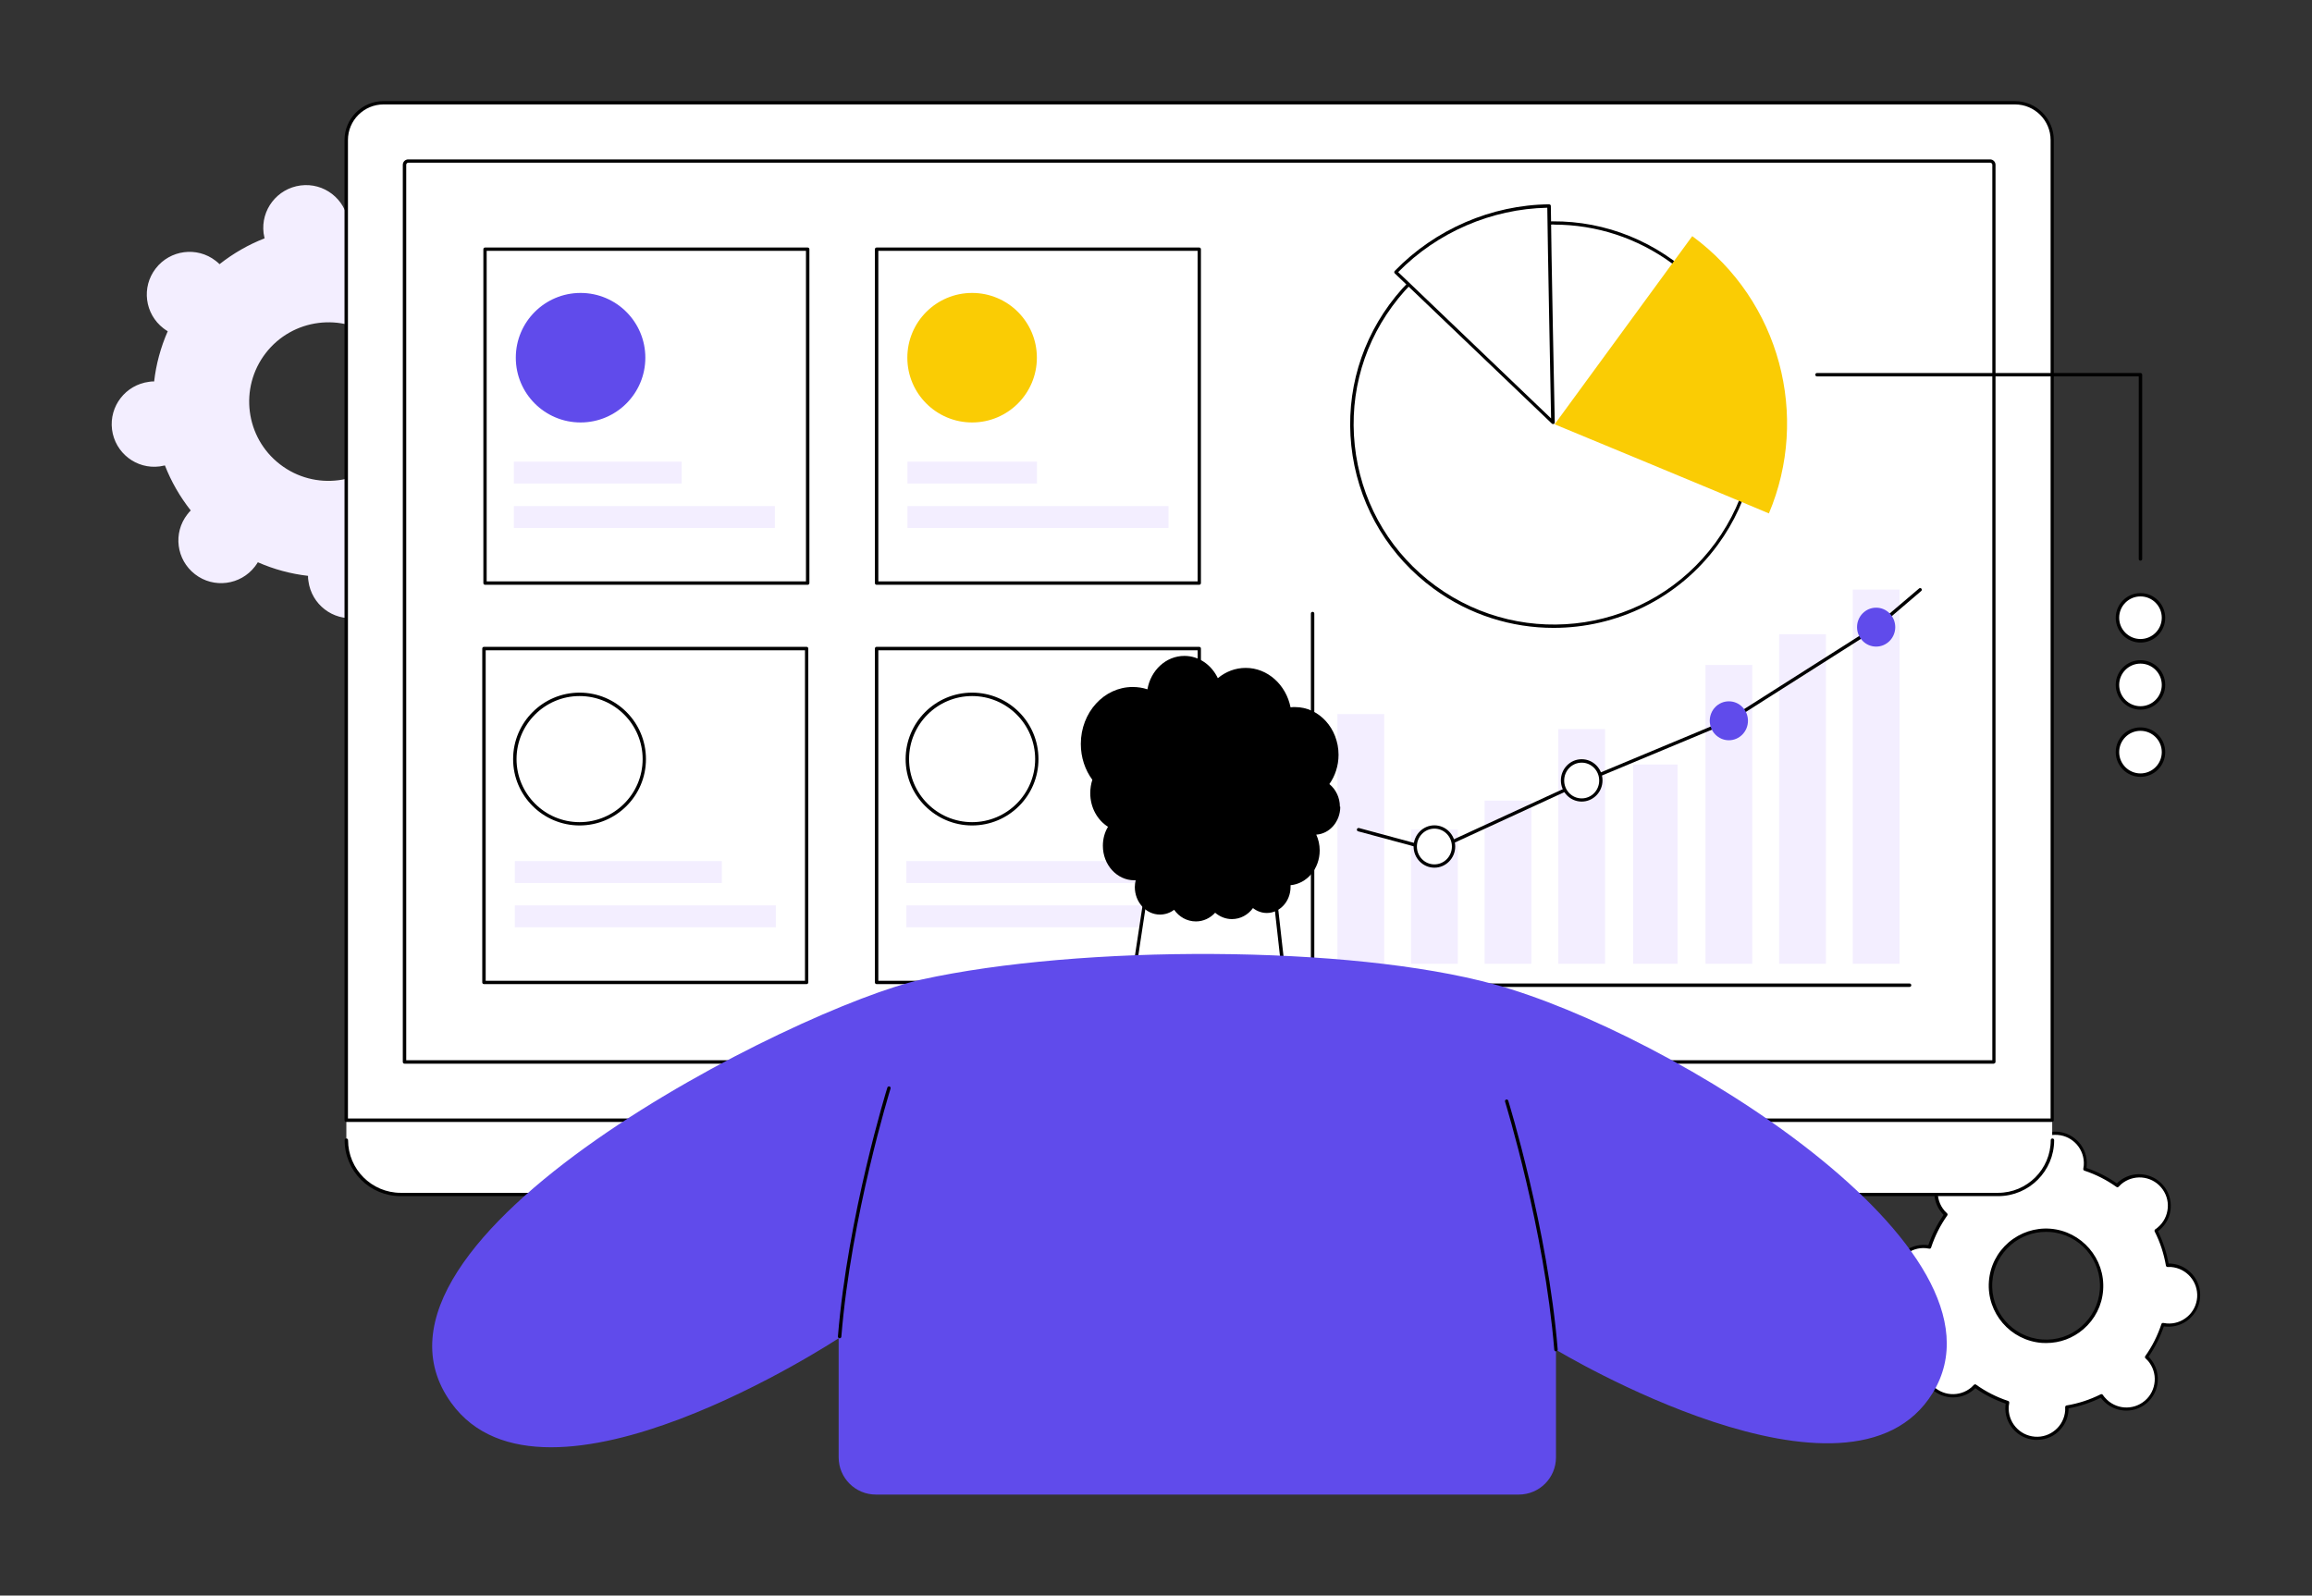 <?xml version="1.0" encoding="UTF-8"?>
<svg id="Image_2" xmlns="http://www.w3.org/2000/svg" version="1.1" viewBox="0 0 188.84 130.34">
  <rect x="0" y="0" width="188.84" height="130.34" fill="#333333" stroke="none"/>
  <!-- Generator: Adobe Illustrator 29.8.1, SVG Export Plug-In . SVG Version: 2.1.1 Build 2)  -->
  <defs>
    <style>
      .st0 {
        fill: #fff;
      }

      .st1 {
        fill: #facc04;
      }

      .st2 {
        fill: #604beb;
      }

      .st3 {
        fill: #f3eeff;
      }
    </style>
  </defs>
  <g id="Social_media_dashboard">
    <g>
      <path class="st3" d="M32.82,19.34c-.09.11-.16.23-.24.35-1.32-.58-2.7-.95-4.1-1.11,0-.14,0-.28-.03-.42-.25-1.91-1.99-3.26-3.9-3.01s-3.26,1.99-3.02,3.9c.02.14.05.28.08.42-1.31.51-2.55,1.22-3.68,2.11-.1-.1-.2-.19-.32-.28-1.52-1.18-3.72-.89-4.89.63-1.18,1.52-.9,3.71.63,4.89.11.09.23.16.35.24-.58,1.32-.95,2.7-1.11,4.1-.14,0-.28,0-.42.03-1.91.25-3.26,1.99-3.02,3.9.25,1.91,1.99,3.26,3.9,3.01.14-.02.28-.05.42-.08.51,1.31,1.22,2.55,2.11,3.68-.1.1-.19.2-.28.32-1.18,1.52-.9,3.71.63,4.89,1.52,1.18,3.72.89,4.89-.63.09-.11.16-.23.24-.35,1.32.58,2.7.95,4.1,1.11,0,.14,0,.28.03.42.25,1.91,1.99,3.26,3.9,3.01s3.26-1.99,3.02-3.9c-.02-.14-.05-.28-.08-.42,1.31-.51,2.55-1.22,3.68-2.11.1.1.2.19.32.28,1.52,1.18,3.72.89,4.89-.63,1.18-1.52.9-3.71-.63-4.89-.11-.09-.23-.16-.35-.24.58-1.32.95-2.7,1.11-4.1.14,0,.28,0,.42-.03,1.91-.25,3.26-1.99,3.02-3.9-.25-1.91-1.99-3.26-3.9-3.01-.14.02-.28.05-.42.08-.51-1.31-1.22-2.55-2.11-3.68.1-.1.19-.2.28-.32,1.18-1.52.9-3.71-.63-4.89-1.52-1.18-3.72-.89-4.89.63ZM31.96,36.76c-2.19,2.83-6.26,3.36-9.09,1.17-2.83-2.18-3.35-6.25-1.17-9.08s6.26-3.36,9.09-1.17c2.83,2.18,3.35,6.25,1.17,9.08Z"/>
      <g>
        <path class="st0" d="M177.31,103.35c-.1,0-.2,0-.3,0-.17-1-.49-1.95-.93-2.83.08-.05.16-.11.24-.18,1.02-.88,1.14-2.42.26-3.45-.88-1.02-2.43-1.14-3.45-.26-.08.07-.15.14-.21.21-.8-.57-1.7-1.03-2.66-1.34.02-.1.03-.19.04-.29.1-1.35-.91-2.52-2.26-2.62-1.35-.1-2.52.91-2.62,2.25,0,.1,0,.2,0,.3-1,.17-1.95.48-2.83.93-.05-.08-.11-.16-.18-.24-.88-1.02-2.43-1.14-3.45-.26s-1.14,2.42-.26,3.45c.07.08.14.15.21.21-.57.8-1.02,1.7-1.34,2.66-.1-.02-.19-.03-.29-.04-1.35-.1-2.52.91-2.62,2.25-.1,1.35.91,2.52,2.26,2.62.1,0,.2,0,.3,0,.17,1,.49,1.95.93,2.83-.08.05-.16.11-.24.18-1.02.88-1.14,2.42-.26,3.45.88,1.02,2.43,1.14,3.45.26.08-.07.15-.14.21-.21.8.57,1.7,1.03,2.66,1.34-.02.1-.03.19-.04.29-.1,1.35.91,2.52,2.26,2.62s2.52-.91,2.62-2.25c0-.1,0-.2,0-.3,1-.17,1.95-.48,2.83-.93.05.08.11.16.18.24.88,1.02,2.43,1.14,3.45.26,1.02-.88,1.14-2.42.26-3.45-.07-.08-.14-.15-.21-.21.57-.8,1.02-1.7,1.34-2.66.1.02.19.03.29.04,1.35.1,2.52-.91,2.62-2.25.1-1.35-.91-2.52-2.26-2.62ZM166.78,109.56c-2.5-.19-4.38-2.37-4.19-4.87.19-2.5,2.37-4.37,4.87-4.18,2.5.19,4.38,2.37,4.19,4.87-.19,2.5-2.37,4.37-4.87,4.18Z"/>
        <path d="M166.38,117.62c-.07,0-.13,0-.2,0-1.42-.11-2.49-1.35-2.38-2.77,0-.06.01-.12.02-.19-.88-.3-1.72-.72-2.48-1.26-.05.05-.09.09-.14.13-1.08.93-2.71.8-3.64-.28-.45-.52-.67-1.19-.62-1.88.05-.69.37-1.31.89-1.76.05-.04.1-.08.15-.12-.41-.84-.7-1.72-.87-2.64-.07,0-.13,0-.19,0-1.42-.11-2.49-1.35-2.38-2.77.05-.69.37-1.31.89-1.76.52-.45,1.19-.67,1.88-.62.06,0,.12.01.19.02.3-.88.72-1.72,1.25-2.48-.05-.05-.09-.09-.13-.14-.45-.52-.67-1.19-.62-1.88.05-.69.37-1.31.89-1.76,1.08-.93,2.71-.8,3.64.28.04.05.08.1.12.15.84-.41,1.72-.7,2.64-.87,0-.07,0-.13,0-.19.05-.69.37-1.31.89-1.76.52-.45,1.19-.67,1.88-.62,1.42.11,2.49,1.35,2.38,2.77,0,.06-.01.12-.02.19.88.3,1.72.72,2.48,1.26.05-.05.09-.09.14-.13,1.08-.93,2.71-.8,3.64.28.45.52.67,1.19.62,1.88-.05.69-.37,1.31-.89,1.76-.05.04-.1.08-.15.12.41.84.7,1.73.87,2.64.07,0,.13,0,.19,0,1.42.11,2.49,1.35,2.38,2.77-.05.69-.37,1.31-.89,1.76-.52.45-1.19.67-1.88.62-.06,0-.12-.01-.19-.02-.3.88-.72,1.72-1.25,2.48.05.05.09.09.13.14.45.52.67,1.19.62,1.88-.05.69-.37,1.31-.89,1.76-1.08.93-2.71.8-3.64-.28-.04-.05-.08-.1-.12-.15-.84.41-1.72.7-2.64.87,0,.07,0,.13,0,.19-.05.69-.37,1.31-.89,1.76-.47.41-1.06.62-1.68.62ZM161.32,113.08s.06,0,.08.03c.8.57,1.68,1.02,2.62,1.33.07.02.1.09.09.16-.02.1-.03.19-.04.28-.09,1.27.86,2.38,2.13,2.48.62.05,1.21-.15,1.68-.55.47-.4.75-.96.8-1.58,0-.08,0-.18,0-.28,0-.07.05-.13.11-.14.97-.16,1.91-.47,2.79-.91.06-.03.14-.01.18.05.06.09.11.16.17.22.83.97,2.29,1.08,3.26.25.47-.4.75-.96.8-1.58.05-.61-.15-1.21-.55-1.68-.06-.06-.12-.13-.2-.2-.05-.05-.06-.12-.02-.18.57-.8,1.01-1.68,1.32-2.62.02-.07.09-.1.16-.09.1.02.19.03.28.04.62.05,1.21-.15,1.68-.55.47-.4.75-.96.8-1.58.09-1.27-.86-2.38-2.13-2.48-.08,0-.18,0-.28,0-.07,0-.13-.05-.14-.11-.17-.97-.47-1.91-.92-2.79-.03-.06-.01-.14.05-.18.09-.06.16-.11.22-.17.47-.4.75-.96.8-1.58.05-.61-.15-1.21-.55-1.68-.83-.97-2.29-1.08-3.26-.25-.06.06-.13.12-.2.2-.05.05-.12.06-.18.02-.8-.57-1.68-1.02-2.62-1.33-.07-.02-.1-.09-.09-.16.02-.1.03-.19.04-.28.09-1.27-.86-2.38-2.13-2.48-.62-.05-1.21.15-1.68.55-.47.4-.75.96-.8,1.58,0,.08,0,.18,0,.28,0,.07-.05.13-.11.14-.97.16-1.91.47-2.79.91-.06.03-.14.01-.18-.05-.06-.09-.11-.16-.17-.22-.83-.97-2.29-1.08-3.26-.25-.47.4-.75.96-.8,1.58-.05.61.15,1.21.55,1.68.06.06.12.13.2.2.05.05.06.12.02.18-.57.8-1.01,1.68-1.32,2.62-.02.07-.09.11-.16.09-.1-.02-.19-.03-.28-.04-.62-.05-1.21.15-1.68.55-.47.4-.75.96-.8,1.58-.09,1.27.86,2.38,2.13,2.48.08,0,.18,0,.28,0,.07,0,.13.05.14.11.17.97.47,1.91.92,2.79.03.06.01.14-.05.18-.09.06-.16.11-.22.17-.47.4-.75.96-.8,1.58-.05.61.15,1.21.55,1.68.83.97,2.29,1.08,3.26.25.06-.06.13-.12.2-.2.03-.03.06-.04.1-.04ZM167.13,109.71c-.12,0-.24,0-.36-.01-2.57-.2-4.51-2.45-4.32-5.02.09-1.25.67-2.38,1.61-3.19.95-.81,2.16-1.21,3.4-1.12,2.57.2,4.51,2.45,4.32,5.02-.09,1.25-.67,2.38-1.61,3.19-.86.74-1.92,1.13-3.04,1.13ZM167.11,100.63c-1.05,0-2.06.37-2.86,1.06-.89.77-1.43,1.83-1.52,3.01-.18,2.42,1.64,4.54,4.06,4.72,1.17.09,2.31-.28,3.2-1.05.89-.77,1.43-1.83,1.52-3.01.18-2.42-1.64-4.54-4.06-4.72-.11,0-.23-.01-.34-.01Z"/>
      </g>
    </g>
    <g>
      <g>
        <g>
          <path class="st0" d="M165.71,90.31H33.73l-5.44.79v2.03c0,2.45,1.99,4.43,4.43,4.43h130.47c2.45,0,4.43-1.99,4.43-4.43v-1.63l-1.91-1.2Z"/>
          <g>
            <path class="st0" d="M31.33,8.4h133.25c1.68,0,3.04,1.36,3.04,3.04v80.06H28.28V11.44c0-1.68,1.36-3.04,3.04-3.04Z"/>
            <path d="M167.62,91.65H28.28c-.08,0-.14-.06-.14-.14V11.44c0-1.75,1.43-3.18,3.18-3.18h133.25c1.75,0,3.18,1.43,3.18,3.18v80.06c0,.08-.06.14-.14.14ZM28.42,91.37h139.07V11.44c0-1.6-1.3-2.91-2.91-2.91H31.33c-1.6,0-2.91,1.3-2.91,2.91v79.93Z"/>
          </g>
          <path d="M162.86,86.89H33.04c-.08,0-.14-.06-.14-.14V13.46c0-.24.2-.44.44-.44h129.21c.24,0,.44.2.44.44v73.28c0,.08-.06.14-.14.14ZM33.18,86.61h129.55V13.46c0-.09-.08-.17-.17-.17H33.35c-.09,0-.17.08-.17.17v73.15Z"/>
          <path d="M163.19,97.71H32.72c-2.52,0-4.57-2.05-4.57-4.57,0-.08.06-.14.14-.14s.14.06.14.14c0,2.37,1.93,4.3,4.3,4.3h130.47c2.37,0,4.3-1.93,4.3-4.3,0-.08.06-.14.14-.14s.14.06.14.14c0,2.52-2.05,4.57-4.57,4.57Z"/>
        </g>
        <g>
          <g>
            <path class="st0" d="M72.52,97.57h50.87v10.88c0,1.42-1.16,2.58-2.58,2.58h-45.71c-1.42,0-2.58-1.16-2.58-2.58v-10.88h0Z"/>
            <path d="M120.81,111.17h-45.71c-1.5,0-2.72-1.22-2.72-2.72v-10.88c0-.08.06-.14.14-.14h50.87c.08,0,.14.06.14.14v10.88c0,1.5-1.22,2.72-2.72,2.72ZM72.65,97.71v10.75c0,1.35,1.1,2.44,2.44,2.44h45.71c1.35,0,2.44-1.1,2.44-2.44v-10.75h-50.59Z"/>
          </g>
          <path d="M121.49,100.87h-47.08c-.08,0-.14-.06-.14-.14s.06-.14.14-.14h47.08c.08,0,.14.06.14.14s-.06.14-.14.14Z"/>
        </g>
      </g>
      <g>
        <g>
          <rect class="st0" x="39.61" y="20.36" width="26.35" height="27.27"/>
          <path d="M65.97,47.77h-26.35c-.08,0-.14-.06-.14-.14v-27.27c0-.08.06-.14.14-.14h26.35c.08,0,.14.06.14.14v27.27c0,.08-.06.14-.14.14ZM39.75,47.49h26.08v-27h-26.08v27Z"/>
        </g>
        <g>
          <rect class="st3" x="41.97" y="41.34" width="21.32" height="1.79"/>
          <rect class="st3" x="41.97" y="37.71" width="13.71" height="1.79"/>
        </g>
        <circle class="st2" cx="47.42" cy="29.22" r="5.29"/>
      </g>
      <g>
        <g>
          <rect class="st0" x="71.6" y="20.36" width="26.35" height="27.27"/>
          <path d="M97.95,47.77h-26.35c-.08,0-.14-.06-.14-.14v-27.27c0-.08.06-.14.14-.14h26.35c.08,0,.14.06.14.14v27.27c0,.08-.06.14-.14.14ZM71.74,47.49h26.08v-27h-26.08v27Z"/>
        </g>
        <g>
          <rect class="st3" x="74.12" y="41.34" width="21.32" height="1.79"/>
          <rect class="st3" x="74.12" y="37.71" width="10.58" height="1.79"/>
        </g>
        <circle class="st1" cx="79.4" cy="29.22" r="5.29"/>
      </g>
      <g>
        <g>
          <rect class="st0" x="39.53" y="52.98" width="26.35" height="27.27"/>
          <path d="M65.88,80.39h-26.35c-.08,0-.14-.06-.14-.14v-27.27c0-.08.06-.14.14-.14h26.35c.08,0,.14.06.14.14v27.27c0,.08-.06.14-.14.14ZM39.67,80.12h26.08v-27h-26.08v27Z"/>
        </g>
        <g>
          <rect class="st3" x="42.05" y="73.96" width="21.32" height="1.79"/>
          <rect class="st3" x="42.05" y="70.34" width="16.91" height="1.79"/>
        </g>
        <g>
          <circle class="st0" cx="47.34" cy="62.01" r="5.29"/>
          <path d="M47.34,67.43c-2.99,0-5.43-2.43-5.43-5.42s2.43-5.43,5.43-5.43,5.42,2.43,5.42,5.43-2.43,5.42-5.42,5.42ZM47.34,56.86c-2.84,0-5.15,2.31-5.15,5.15s2.31,5.15,5.15,5.15,5.15-2.31,5.15-5.15-2.31-5.15-5.15-5.15Z"/>
        </g>
      </g>
      <g>
        <g>
          <rect class="st0" x="71.6" y="52.98" width="26.35" height="27.27"/>
          <path d="M97.95,80.39h-26.35c-.08,0-.14-.06-.14-.14v-27.27c0-.08.06-.14.14-.14h26.35c.08,0,.14.06.14.14v27.27c0,.08-.06.14-.14.14ZM71.74,80.12h26.08v-27h-26.08v27Z"/>
        </g>
        <g>
          <rect class="st3" x="74.03" y="73.96" width="21.32" height="1.79"/>
          <rect class="st3" x="74.03" y="70.34" width="21.32" height="1.79"/>
        </g>
        <g>
          <circle class="st0" cx="79.4" cy="62.01" r="5.29"/>
          <path d="M79.4,67.43c-2.99,0-5.43-2.43-5.43-5.42s2.43-5.43,5.43-5.43,5.42,2.43,5.42,5.43-2.43,5.42-5.42,5.42ZM79.4,56.86c-2.84,0-5.15,2.31-5.15,5.15s2.31,5.15,5.15,5.15,5.15-2.31,5.15-5.15-2.31-5.15-5.15-5.15Z"/>
        </g>
      </g>
      <g>
        <g>
          <path d="M155.97,80.62h-48.76c-.08,0-.14-.06-.14-.14v-30.36c0-.08.06-.14.14-.14s.14.06.14.14v30.22h48.62c.08,0,.14.06.14.14s-.06.14-.14.14Z"/>
          <rect class="st3" x="109.24" y="58.33" width="3.82" height="20.4"/>
          <rect class="st3" x="115.25" y="67.77" width="3.82" height="10.96"/>
          <rect class="st3" x="121.26" y="65.4" width="3.82" height="13.33"/>
          <rect class="st3" x="127.28" y="59.56" width="3.82" height="19.17"/>
          <rect class="st3" x="133.39" y="62.45" width="3.63" height="16.28"/>
          <rect class="st3" x="139.3" y="54.32" width="3.82" height="24.41"/>
          <rect class="st3" x="145.32" y="51.81" width="3.82" height="26.92"/>
          <rect class="st3" x="151.33" y="48.16" width="3.82" height="30.57"/>
        </g>
        <g>
          <path d="M117.16,69.58s-.02,0-.04,0l-6.19-1.67c-.07-.02-.12-.09-.1-.17.02-.07.1-.12.17-.1l6.14,1.66,12.3-5.66,11.7-4.88,12.01-7.63,3.6-3.06c.06-.05.14-.04.19.02.05.06.04.14-.02.19l-3.6,3.07s0,0-.02.01l-12.03,7.64s-.01,0-.02.01l-11.7,4.88-12.34,5.68s-.04.01-.06.01Z"/>
          <g>
            <ellipse class="st0" cx="129.19" cy="63.75" rx="1.56" ry="1.59"/>
            <path d="M129.19,65.48c-.94,0-1.7-.78-1.7-1.73s.76-1.73,1.7-1.73,1.7.78,1.7,1.73-.76,1.73-1.7,1.73ZM129.19,62.3c-.79,0-1.43.65-1.43,1.46s.64,1.46,1.43,1.46,1.43-.65,1.43-1.46-.64-1.46-1.43-1.46Z"/>
          </g>
          <ellipse class="st2" cx="141.21" cy="58.88" rx="1.56" ry="1.59"/>
          <ellipse class="st2" cx="153.24" cy="51.23" rx="1.56" ry="1.59"/>
          <g>
            <ellipse class="st0" cx="117.16" cy="69.15" rx="1.56" ry="1.59"/>
            <path d="M117.16,70.88c-.94,0-1.7-.78-1.7-1.73s.76-1.73,1.7-1.73,1.7.78,1.7,1.73-.76,1.73-1.7,1.73ZM117.16,67.69c-.79,0-1.43.65-1.43,1.46s.64,1.46,1.43,1.46,1.43-.65,1.43-1.46-.64-1.46-1.43-1.46Z"/>
          </g>
        </g>
      </g>
      <g>
        <g>
          <ellipse class="st0" cx="126.9" cy="34.68" rx="16.47" ry="16.49" transform="translate(23.98 116.63) rotate(-53.81)"/>
          <path d="M126.9,51.29c-3.41,0-6.84-1.04-9.8-3.2-3.58-2.62-5.93-6.48-6.62-10.86-.68-4.38.38-8.77,3-12.35,2.62-3.58,6.48-5.92,10.86-6.6,4.39-.68,8.77.39,12.36,3.01,7.4,5.41,9.02,15.83,3.61,23.21-3.25,4.44-8.3,6.79-13.42,6.79ZM126.92,18.34c-.84,0-1.68.06-2.53.2-4.31.67-8.11,2.97-10.68,6.49-2.58,3.52-3.62,7.83-2.95,12.15.67,4.31,2.98,8.11,6.51,10.69,7.28,5.32,17.52,3.74,22.84-3.53l.11.08-.11-.08c5.32-7.27,3.72-17.51-3.55-22.83-2.83-2.07-6.18-3.16-9.62-3.16Z"/>
        </g>
        <path class="st1" d="M144.48,41.94c3.34-7.9.96-17.34-6.26-22.65l-11.24,15.37s14.6,6.04,17.5,7.28Z"/>
        <g>
          <path class="st0" d="M126.52,16.83c-4.79.05-9.28,2.06-12.51,5.4,3.14,3.01,12.83,12.27,12.83,12.27,0,0-.29-14.73-.32-17.67Z"/>
          <path d="M126.84,34.64s-.07-.01-.09-.04c-.1-.09-9.72-9.3-12.83-12.27-.03-.03-.04-.06-.04-.1,0-.04.01-.07.04-.1,3.3-3.4,7.89-5.39,12.61-5.44h0s.07.01.1.04c.03.03.04.06.04.1.02,2.9.31,17.52.32,17.67,0,.06-.03.11-.08.13-.02,0-.04.01-.06.01ZM114.2,22.23c2.92,2.8,11,10.52,12.49,11.95-.04-2.16-.28-14.28-.31-17.21-4.55.09-8.98,2-12.18,5.26Z"/>
        </g>
      </g>
    </g>
    <g>
      <g>
        <g>
          <polygon class="st0" points="105.17 82.46 92.21 82.18 94.2 68.99 103.66 68.99 105.17 82.46"/>
          <path d="M105.17,82.6h0l-12.96-.28s-.08-.02-.1-.05c-.03-.03-.04-.07-.03-.11l2-13.19c.01-.07.07-.12.14-.12h9.45c.07,0,.13.05.14.12l1.51,13.47s0,.08-.04.11c-.03.03-.06.04-.1.04ZM92.37,82.05l12.65.27-1.48-13.2h-9.21l-1.96,12.92Z"/>
        </g>
        <path d="M109.44,65.9c0-.76-.34-1.43-.86-1.85.47-.66.75-1.49.75-2.39,0-2.15-1.59-3.9-3.55-3.9-.12,0-.25,0-.37.02-.37-1.84-1.87-3.22-3.66-3.22-.86,0-1.64.31-2.28.84-.51-1.08-1.54-1.82-2.73-1.82-1.5,0-2.75,1.17-3.02,2.73-.38-.13-.79-.19-1.21-.19-2.34,0-4.23,2.08-4.23,4.65,0,1.11.35,2.13.94,2.93-.11.34-.17.71-.17,1.09,0,1.18.58,2.2,1.45,2.75-.27.44-.42.98-.42,1.55,0,1.56,1.15,2.82,2.57,2.82.04,0,.07,0,.11,0-.04.18-.07.36-.07.55,0,1.24.92,2.25,2.05,2.25.43,0,.83-.14,1.16-.39.41.58,1.05.95,1.78.95.61,0,1.17-.27,1.57-.71.38.32.85.52,1.37.52.7,0,1.32-.35,1.72-.9.32.25.71.4,1.13.4,1.07,0,1.94-.95,1.94-2.13,0-.05,0-.09,0-.14,1.33-.12,2.38-1.34,2.38-2.84,0-.46-.1-.9-.28-1.29,1.09-.07,1.96-1.06,1.96-2.28Z"/>
      </g>
      <g>
        <path class="st2" d="M75.26,80.02c13-2.86,35-2.84,46.76.38,14.41,3.94,43.07,21.61,35.84,33.39-6.75,10.99-30.77-3.53-30.77-3.53v8.79c0,1.68-1.36,3.04-3.04,3.04h-52.51c-1.68,0-3.04-1.36-3.04-3.04v-9.73s-24.04,15.84-31.65,5.27c-9.64-13.39,28.41-32.37,38.41-34.57Z"/>
        <path d="M127.09,110.39c-.07,0-.13-.05-.14-.13-.81-9.86-3.99-20.16-4.02-20.27-.02-.07.02-.15.09-.17.07-.02.15.02.17.09.03.1,3.23,10.44,4.04,20.33,0,.08-.05.14-.13.15,0,0,0,0-.01,0Z"/>
        <path d="M68.58,109.32s0,0-.01,0c-.08,0-.13-.07-.13-.15.81-9.89,4-20.22,4.04-20.33.02-.07.1-.11.17-.09.07.02.11.1.09.17-.03.1-3.22,10.41-4.02,20.27,0,.07-.07.13-.14.13Z"/>
      </g>
    </g>
    <g>
      <g>
        <g>
          <circle class="st0" cx="174.83" cy="61.44" r="1.88"/>
          <path d="M174.83,63.46c-1.11,0-2.02-.91-2.02-2.02s.9-2.02,2.02-2.02,2.02.91,2.02,2.02-.9,2.02-2.02,2.02ZM174.83,59.7c-.96,0-1.74.78-1.74,1.74s.78,1.74,1.74,1.74,1.74-.78,1.74-1.74-.78-1.74-1.74-1.74Z"/>
        </g>
        <g>
          <circle class="st0" cx="174.83" cy="55.96" r="1.88"/>
          <path d="M174.83,57.97c-1.11,0-2.02-.91-2.02-2.02s.9-2.02,2.02-2.02,2.02.91,2.02,2.02-.9,2.02-2.02,2.02ZM174.83,54.21c-.96,0-1.74.78-1.74,1.74s.78,1.74,1.74,1.74,1.74-.78,1.74-1.74-.78-1.74-1.74-1.74Z"/>
        </g>
        <g>
          <circle class="st0" cx="174.83" cy="50.47" r="1.88"/>
          <path d="M174.83,52.49c-1.11,0-2.02-.91-2.02-2.02s.9-2.02,2.02-2.02,2.02.91,2.02,2.02-.9,2.02-2.02,2.02ZM174.83,48.72c-.96,0-1.74.78-1.74,1.74s.78,1.74,1.74,1.74,1.74-.78,1.74-1.74-.78-1.74-1.74-1.74Z"/>
        </g>
      </g>
      <path d="M174.83,45.8c-.08,0-.14-.06-.14-.14v-14.91h-26.28c-.08,0-.14-.06-.14-.14s.06-.14.14-.14h26.42c.08,0,.14.06.14.14v15.05c0,.08-.06.14-.14.14Z"/>
    </g>
  </g>
</svg>